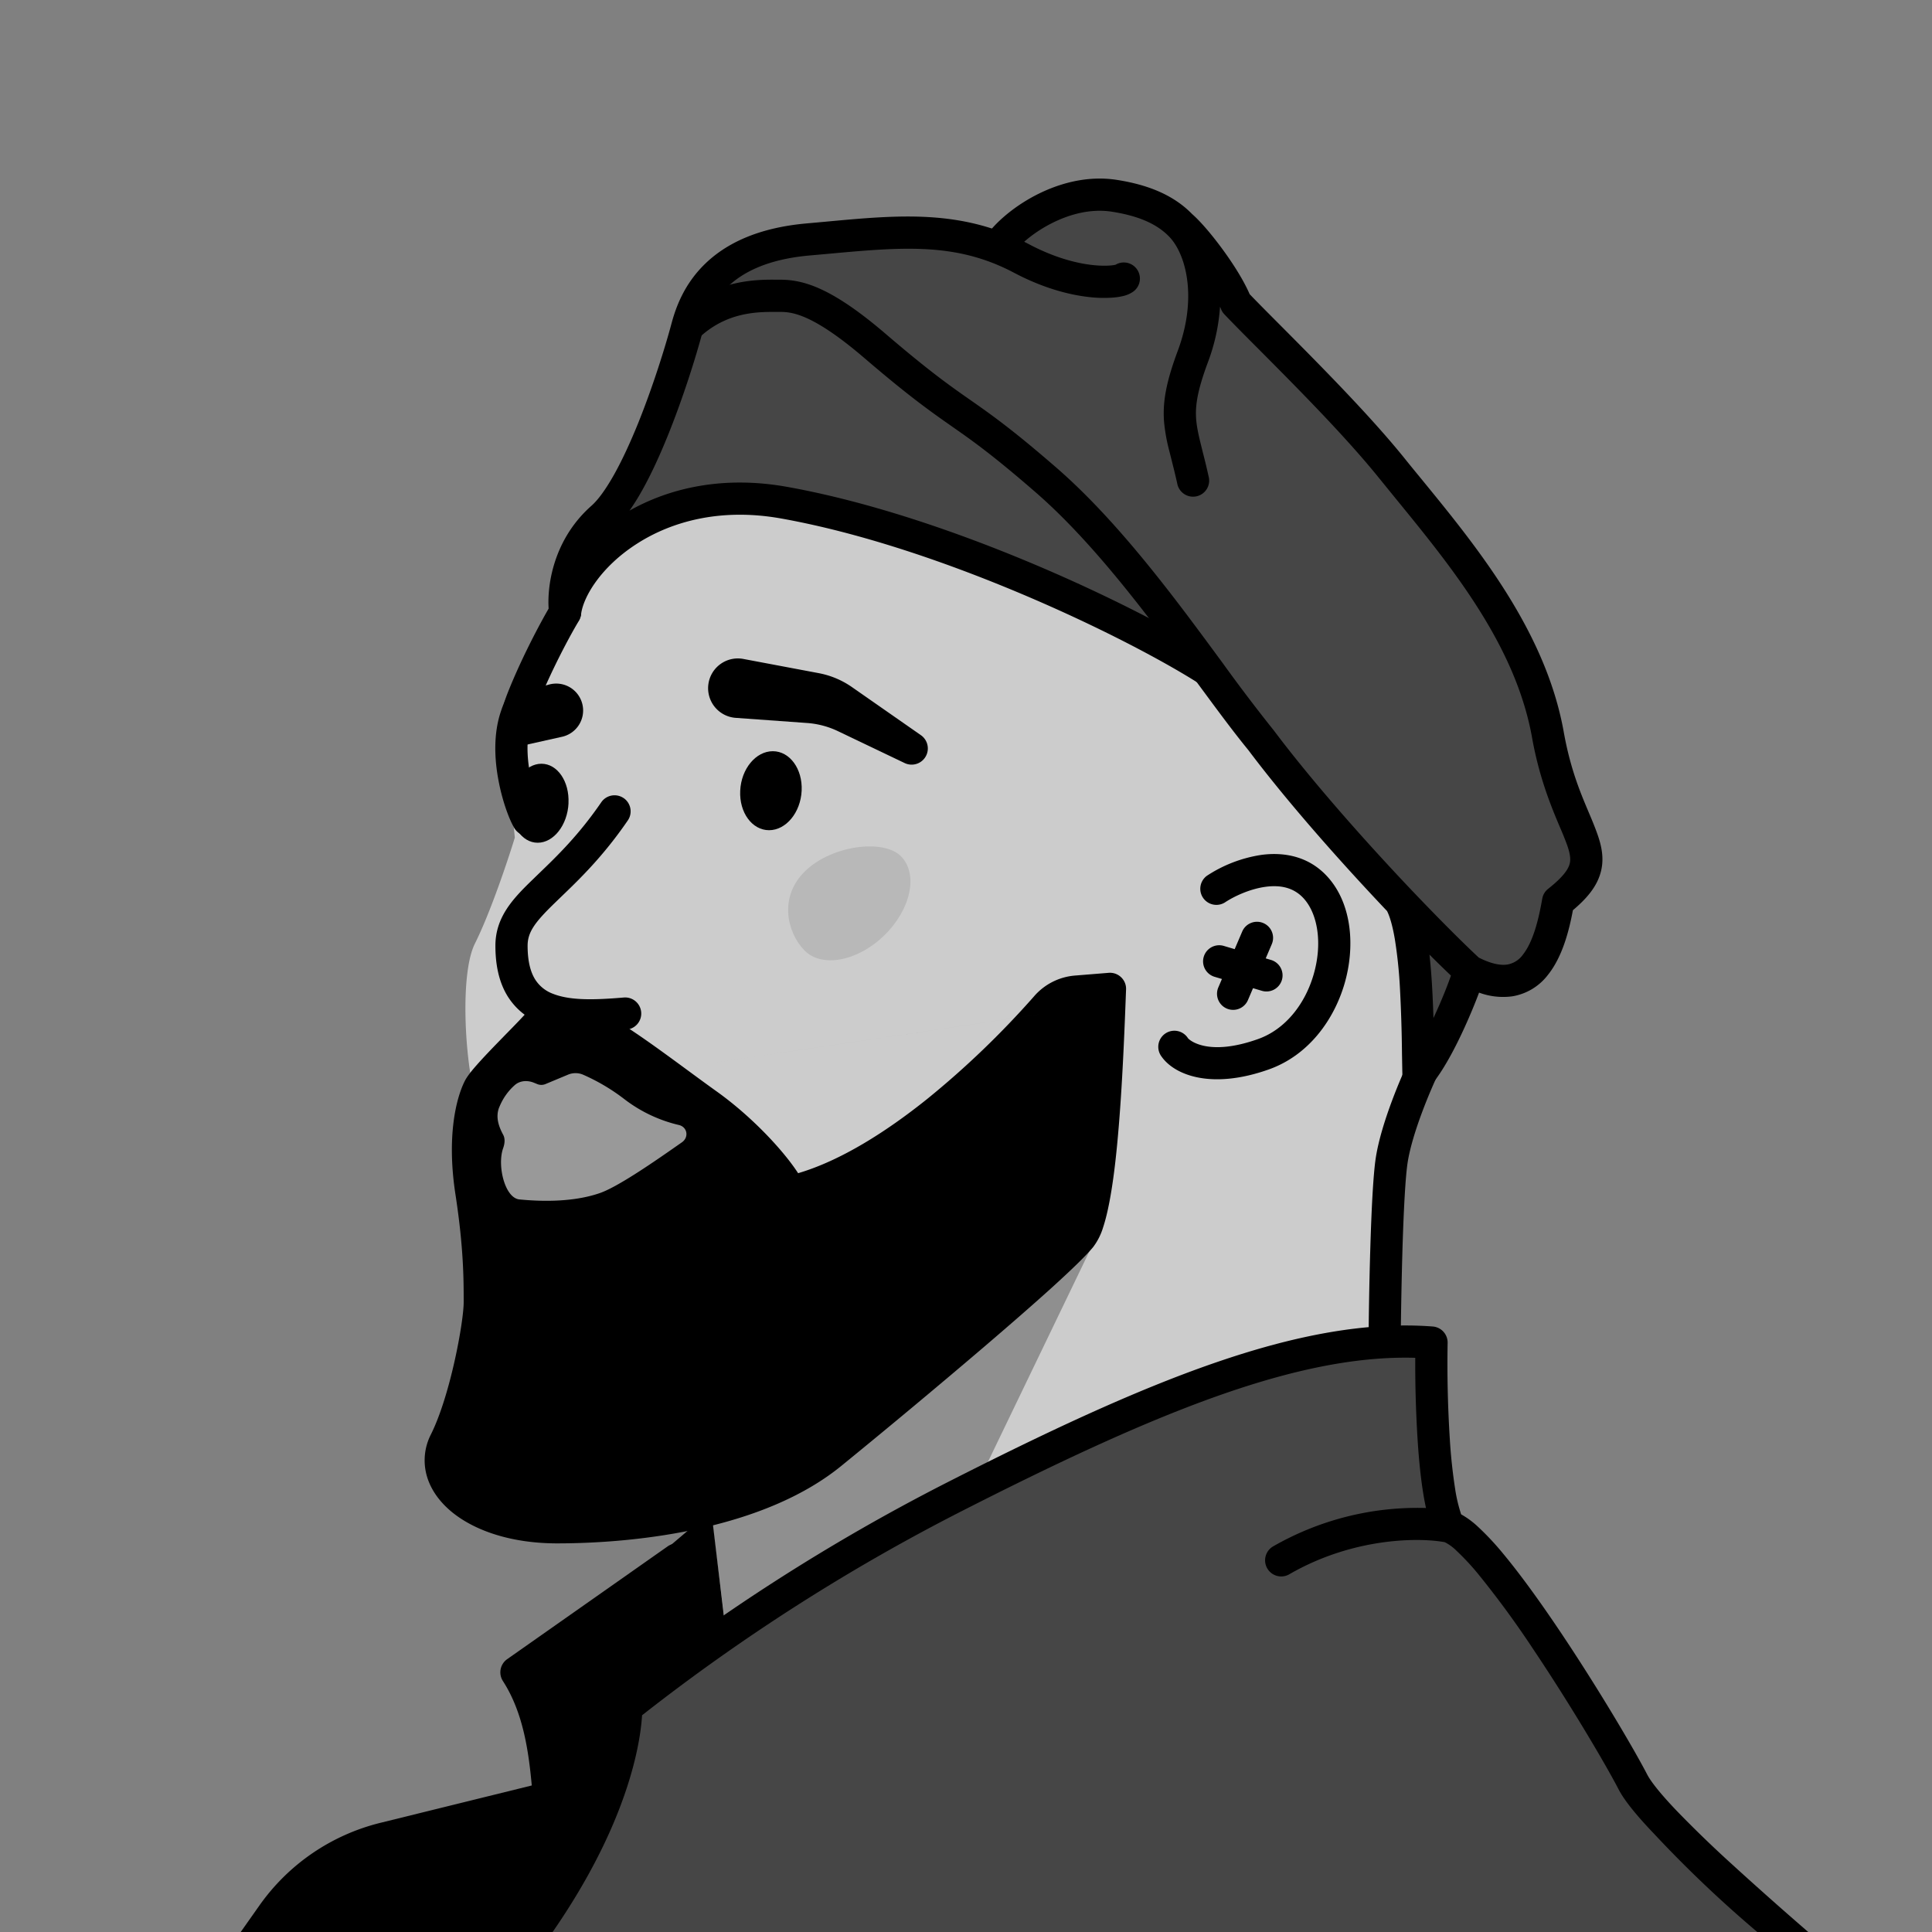 <svg xmlns="http://www.w3.org/2000/svg" width="45" height="45" fill="none"><rect width="100%" height="100%" fill="#808080" stroke="none"/><g clip-path="url(#a)"><path fill="#000" d="m12.14 38.944 4.416-3.746 2.127-.719 2.17-1.729 4.712-4-4.712 7.178-6.28 3.835-.525 2.3-2.364 3.794-6.16-.449 2.319-2.281 4.791-1.065-.494-3.118Z"/><path fill="#464646" d="M17.625 11.604c2.487-.13 7.618 2.346 9.872 3.6l5.221 5.781.325 3.889 1.299-2.106c1.609.68 1.888-.905 1.827-1.783.182-.072.61-.327.873-.763.327-.546-.546-.437-1.146-3.218-.6-2.782-2.4-4.636-3.054-5.672-.523-.83-2.945-3.218-4.09-4.309-.128-.509-.71-1.68-2.018-2.29-1.31-.611-2.8.472-3.382 1.09-1.054-.145-3.501-.414-4.854-.327-1.69.11-2.673 2.127-2.89 3.381-.175 1.004-1.382 3.037-1.964 3.927.29-.345 1.494-1.069 3.981-1.2Z"/><path fill="#CCC" d="m16.4 33.793.49 4.094 2.9-1.704c1.383-.71 4.568-2.339 6.247-3.171 1.678-.833 4.853-1.607 6.23-1.89 0-.748.022-2.553.112-3.796.09-1.243.497-1.98.689-2.194l-.24-3.796c-.47-.625-1.583-2.024-2.275-2.627-.692-.602-2.018-2.45-2.594-3.299a28.29 28.29 0 0 0-3.828-1.826c-2.162-.832-4.965-1.713-6.422-1.954-1.458-.24-2.002.129-3.236.817-.986.551-1.254 1.48-1.265 1.874-.518.587-1.544 1.855-1.505 2.226.038.372.208 2.13.288 2.963-.16.523-.57 1.75-.929 2.467-.359.717-.224 2.759 0 3.533l5.338 8.283Z"/><path fill="#000" d="m16.894 37.871-.337-2.673 2.126-.719 2.17-1.729 4.712-4-2.761 5.73-5.91 3.391Z" opacity=".3"/><path fill="#000" fill-rule="evenodd" d="m19.255 5.915-.402.036c-.997.089-1.569.403-1.91.734-.345.336-.492.725-.575 1.033-.16.6-.454 1.54-.814 2.43-.18.444-.379.882-.589 1.259a5.391 5.391 0 0 1-.303.487c.93-.525 2.174-.82 3.66-.556 3.781.675 8.146 2.78 9.95 3.913a.375.375 0 0 1-.399.635c-1.75-1.099-6.024-3.157-9.682-3.81-1.427-.254-2.568.08-3.364.594-.818.527-1.237 1.216-1.292 1.633a.375.375 0 0 1-.743.003c-.071-.508.031-1.682.982-2.524.16-.141.342-.393.536-.74.19-.341.376-.748.55-1.176.345-.855.63-1.767.784-2.343.1-.369.293-.906.776-1.375.487-.474 1.231-.843 2.366-.944l.442-.04c1.724-.16 3.186-.296 4.742.526.586.31 1.097.44 1.467.482.186.021.334.02.436.011a.758.758 0 0 0 .108-.016l.005-.002a.375.375 0 0 1 .386.643.674.674 0 0 1-.211.087c-.066.016-.14.028-.22.035a2.928 2.928 0 0 1-.59-.013c-.462-.053-1.062-.21-1.732-.564-1.351-.714-2.593-.6-4.364-.438Zm6.74.248h-.002.002Z" clip-rule="evenodd"/><path fill="#464646" d="M22.188 34.884a45.925 45.925 0 0 0-7.601 4.882c-.008.883-.487 3.562-3.627 7.028-3.14 3.466 15.293 1.43 25.189-.014.89-.15 2.689-.449 2.76-.449.072 0 2.716-.164 3.449-.62-.853-.763-3.839-3.272-4.324-4.206-.606-1.167-3.344-5.678-4.287-5.947-.377-.736-.426-3.165-.404-4.287-2.94-.225-6.441 1.212-11.155 3.613Z"/><path fill="#000" fill-rule="evenodd" d="M28.553 32.447c-1.806.623-3.841 1.572-6.194 2.771a45.694 45.694 0 0 0-7.404 4.734c-.07 1.119-.704 3.768-3.717 7.094-.174.192-.237.327-.253.408a.17.17 0 0 0 .04.157c.057.069.174.157.39.246.211.088.49.166.835.232 1.393.265 3.672.293 6.398.165 5.433-.255 12.499-1.123 17.443-1.844a464.238 464.238 0 0 1 2.424-.4 23.034 23.034 0 0 1 .314-.047h.002a.647.647 0 0 1 .079-.007c-.002 0 .16-.008.434-.031.266-.022.62-.057.994-.105.375-.048.763-.11 1.1-.186.073-.016.143-.033.207-.05a28.423 28.423 0 0 1-3.122-2.875c-.36-.377-.673-.744-.822-1.03-.294-.569-1.123-1.976-1.995-3.275a21.982 21.982 0 0 0-1.265-1.728 5.737 5.737 0 0 0-.516-.556 1.071 1.071 0 0 0-.272-.199c-.569-.108-2.116-.124-3.623.747a.375.375 0 0 1-.376-.65 6.755 6.755 0 0 1 3.56-.894 6.112 6.112 0 0 1-.062-.328c-.06-.365-.102-.786-.13-1.212a28.32 28.32 0 0 1-.058-1.958c-1.308-.038-2.754.25-4.411.821Zm5.48 2.825a3.58 3.58 0 0 1-.141-.598 12.453 12.453 0 0 1-.122-1.14 27.746 27.746 0 0 1-.052-2.256.375.375 0 0 0-.346-.381c-1.54-.118-3.206.201-5.063.841-1.858.64-3.93 1.61-6.29 2.812a46.3 46.3 0 0 0-7.667 4.924.375.375 0 0 0-.14.289c-.007.776-.441 3.37-3.53 6.78-.218.24-.379.495-.433.764a.913.913 0 0 0 .196.778c.166.204.411.352.682.465.275.114.608.204.983.276 1.489.283 3.847.305 6.574.177 5.47-.257 12.567-1.13 17.52-1.852l.007-.001a475.867 475.867 0 0 1 2.42-.4l.23-.035.048-.007.015-.002h.009c.139-.007.79-.05 1.5-.142.387-.05.802-.115 1.17-.198.355-.08.712-.187.953-.337a.375.375 0 0 0 .052-.598 70.091 70.091 0 0 0-.57-.5 90.207 90.207 0 0 1-1.726-1.535 27.61 27.61 0 0 1-1.246-1.206c-.364-.38-.605-.677-.699-.857-.311-.6-1.155-2.031-2.039-3.347-.442-.658-.9-1.296-1.31-1.79a6.46 6.46 0 0 0-.588-.63 2.015 2.015 0 0 0-.397-.294Zm4.905 11.433h-.002Zm-.011 0ZM24.444 5.227c-.447.237-.763.542-.876.722a.375.375 0 0 1-.636-.398c.203-.323.636-.708 1.16-.987.533-.282 1.213-.485 1.923-.374.677.106 1.296.328 1.752.796.2.174.473.497.72.836.238.326.479.705.62 1.03.19.198.445.454.737.747.864.869 2.053 2.064 2.86 3.063.128.16.262.323.399.49 1.291 1.578 2.9 3.544 3.32 5.899.154.86.387 1.41.582 1.871.08.188.152.362.212.536.1.292.16.607.04.944-.1.288-.316.542-.621.798-.087.465-.24 1.079-.579 1.503a1.31 1.31 0 0 1-.837.504 1.616 1.616 0 0 1-.77-.087c-.09.242-.21.532-.343.823-.22.482-.503 1.018-.782 1.343a.375.375 0 0 1-.66-.233c-.004-.143-.006-.315-.01-.506a34.977 34.977 0 0 0-.05-1.575 10.63 10.63 0 0 0-.117-1.1c-.052-.305-.116-.524-.181-.652-1.058-1.116-2.306-2.518-3.23-3.748-.36-.438-.774-1.002-1.224-1.613a93.76 93.76 0 0 0-.987-1.324c-.846-1.108-1.777-2.23-2.754-3.077-.995-.863-1.458-1.189-1.932-1.52l-.01-.007c-.485-.34-.984-.689-2.025-1.581-1.177-1.01-1.669-1.085-1.968-1.085h-.075c-.45-.002-1.17-.006-1.82.602a.375.375 0 0 1-.512-.548c.874-.817 1.865-.808 2.326-.804h.081c.56 0 1.221.207 2.456 1.265 1.014.869 1.492 1.204 1.962 1.533l.015.01c.49.343.974.684 1.993 1.568 1.037.9 2.006 2.071 2.86 3.189.362.475.7.935 1.015 1.363a39.802 39.802 0 0 0 1.193 1.572c.91 1.211 2.155 2.61 3.212 3.723.628.66 1.184 1.215 1.56 1.566.312.158.525.183.665.162a.564.564 0 0 0 .363-.23c.238-.3.366-.813.451-1.304a.375.375 0 0 1 .138-.23c.33-.26.448-.43.49-.549.037-.104.035-.224-.043-.454a7.082 7.082 0 0 0-.164-.41c-.199-.47-.488-1.155-.658-2.106-.384-2.15-1.861-3.96-3.17-5.563l-.395-.486c-.78-.967-1.911-2.104-2.771-2.969-.33-.33-.618-.62-.833-.846a.373.373 0 0 1-.076-.12 1.641 1.641 0 0 0-.023-.055 4.528 4.528 0 0 1-.28 1.287c-.251.673-.3 1.023-.276 1.335.013.163.047.329.099.543l.05.203c.043.168.092.362.14.581a.375.375 0 1 1-.731.163c-.047-.21-.091-.384-.132-.547l-.056-.222a4.12 4.12 0 0 1-.118-.663c-.036-.467.052-.934.32-1.654.466-1.253.183-2.257-.195-2.652-.296-.31-.734-.492-1.34-.587-.499-.078-1.013.062-1.454.296Zm9.352 17.497a30.3 30.3 0 0 1-.501-.489c.025.225.044.459.058.691.016.263.027.53.035.787l.037-.082c.158-.344.29-.675.37-.907Z" clip-rule="evenodd"/><path fill="#000" fill-rule="evenodd" d="M29.48 20.655c-.371.05-.738.223-.955.368a.375.375 0 0 1-.416-.623 3.17 3.17 0 0 1 1.272-.488c.522-.07 1.133.025 1.582.558.533.633.597 1.601.355 2.437-.246.846-.836 1.671-1.762 2.001-1.335.475-2.196.135-2.5-.297a.375.375 0 1 1 .613-.431c.032.045.469.437 1.635.021.638-.227 1.095-.819 1.293-1.503.202-.695.107-1.371-.208-1.745-.23-.273-.546-.346-.909-.298Z" clip-rule="evenodd"/><path fill="#000" fill-rule="evenodd" d="M29.425 21.5c.19.081.279.301.197.492l-.555 1.302a.375.375 0 1 1-.69-.295l.556-1.301a.375.375 0 0 1 .492-.198Z" clip-rule="evenodd"/><path fill="#000" fill-rule="evenodd" d="M29.858 22.825a.375.375 0 0 1-.466.253l-1.101-.326a.375.375 0 0 1 .213-.72l1.1.327a.375.375 0 0 1 .254.466Z" clip-rule="evenodd"/><path fill="#000" d="M11.16 25.35c.13-.262 1.075-1.163 1.395-1.527l.452.317.633-.317c.627.235 1.915 1.246 2.83 1.901.917.654 1.72 1.574 1.938 2.038 2.303-.528 4.832-3.024 5.961-4.311.178-.203.425-.333.695-.355l.79-.064c-.071 1.871-.197 5.188-.682 5.777-.605.736-4.146 3.687-5.815 5.045-1.669 1.358-4.434 1.718-6.382 1.718-1.947 0-3.076-1.047-2.602-1.996.475-.95.802-2.722.802-3.245 0-.524 0-1.293-.196-2.57-.196-1.276.016-2.084.18-2.411Z"/><path fill="#000" fill-rule="evenodd" d="M26.113 22.762c.077.074.12.177.115.285-.035.933-.085 2.24-.187 3.387-.05.574-.115 1.116-.2 1.557-.042.22-.09.423-.147.595a1.45 1.45 0 0 1-.232.46c-.172.21-.528.55-.967.949-.447.404-1.002.887-1.588 1.388a194.536 194.536 0 0 1-3.313 2.762c-.897.73-2.067 1.177-3.24 1.443-1.177.267-2.384.36-3.379.36-1.033 0-1.894-.278-2.446-.727-.277-.227-.486-.506-.582-.825a1.323 1.323 0 0 1 .091-.988c.217-.434.41-1.079.548-1.697.14-.622.214-1.162.214-1.38v-.003c0-.514 0-1.261-.192-2.51-.205-1.334.01-2.224.216-2.636.058-.116.176-.258.282-.378.118-.134.263-.287.41-.44l.282-.29c.197-.2.371-.38.475-.498a.375.375 0 0 1 .497-.06l.269.189.433-.217a.375.375 0 0 1 .3-.016c.367.137.885.48 1.392.838.278.197.585.422.877.637.233.171.456.335.648.472.482.344.93.755 1.287 1.14.247.267.462.533.614.767.992-.293 2.044-.958 3.005-1.728a20.681 20.681 0 0 0 2.493-2.395 1.41 1.41 0 0 1 .945-.48l.79-.064a.375.375 0 0 1 .29.103Zm-.65.678-.37.03a.662.662 0 0 0-.442.228 21.425 21.425 0 0 1-2.587 2.485c-1.076.863-2.337 1.661-3.572 1.944a.375.375 0 0 1-.423-.206c-.084-.179-.308-.49-.643-.852a7.951 7.951 0 0 0-1.173-1.04c-.22-.157-.445-.322-.674-.49a49.47 49.47 0 0 0-.849-.617c-.437-.309-.815-.555-1.079-.685l-.477.239a.375.375 0 0 1-.383-.029l-.184-.129-.292.301-.259.266c-.145.151-.281.295-.387.415a3.24 3.24 0 0 0-.129.153c-.032.041-.043.061-.045.064m0 0c-.122.243-.333.97-.145 2.187.2 1.303.2 2.094.2 2.627 0 .305-.09.913-.232 1.545-.143.637-.351 1.352-.61 1.867a.574.574 0 0 0-.043.437c.043.145.149.305.338.46.381.31 1.058.557 1.972.557.953 0 2.103-.088 3.213-.34 1.113-.253 2.16-.665 2.933-1.294a200.08 200.08 0 0 0 3.299-2.75 75.589 75.589 0 0 0 1.571-1.374c.447-.405.76-.71.892-.868a.787.787 0 0 0 .099-.22c.043-.13.084-.298.123-.5.077-.406.14-.92.19-1.483.085-.964.133-2.048.168-2.928m7.902.987a.376.376 0 0 1 .173.502c-.21.431-.643 1.451-.752 2.151-.054.352-.094 1.169-.12 2.022a114.05 114.05 0 0 0-.04 2.07.375.375 0 1 1-.749-.005c.003-.39.014-1.24.04-2.088.025-.837.065-1.706.128-2.114.127-.818.604-1.923.819-2.365a.375.375 0 0 1 .501-.173Z" clip-rule="evenodd"/><path fill="#fff" d="M11.63 25.784c-.098.24-.005.47.09.647.051.096.035.214-.002.316-.141.4.04 1.157.38 1.19.391.038 1.197.087 1.874-.148.433-.15 1.313-.763 1.912-1.183.164-.115.129-.35-.065-.401a3.335 3.335 0 0 1-1.287-.612 4.603 4.603 0 0 0-.959-.565.453.453 0 0 0-.35.006l-.518.216a.25.25 0 0 1-.192 0l-.074-.03c-.152-.063-.329-.053-.45.055-.124.11-.261.271-.358.509Z" opacity=".6"/><path fill="#000" fill-rule="evenodd" d="M16.074 36.11a.374.374 0 0 1-.092.522l-3.457 2.429c.482.928.57 1.995.634 2.752l.002.03a.375.375 0 0 1-.284.396l-3.837.946a4.125 4.125 0 0 0-2.383 1.628l-1.989 2.82a.375.375 0 1 1-.613-.433l1.989-2.82a4.875 4.875 0 0 1 2.817-1.923l3.525-.87c-.074-.804-.203-1.707-.672-2.432a.375.375 0 0 1 .099-.51l3.738-2.627a.375.375 0 0 1 .523.092Zm-2.721-22.163a.375.375 0 0 1 .129.515c-.259.43-.823 1.501-1.107 2.353-.12.358-.106.803-.028 1.22.078.42.21.751.273.862a.375.375 0 1 1-.65.373c-.118-.205-.272-.623-.36-1.097-.09-.475-.123-1.065.054-1.595.308-.924.9-2.046 1.174-2.502a.375.375 0 0 1 .515-.129Z" clip-rule="evenodd"/><path fill="#000" d="m18.799 16.84-1.653-.119a.693.693 0 1 1 .178-1.371l1.746.329a2 2 0 0 1 .774.325l1.603 1.118a.377.377 0 0 1-.378.65l-1.552-.742a2 2 0 0 0-.718-.19Z"/><path fill="#000" fill-rule="evenodd" d="m11.826 16.208.1 1.213 1.155-.258a.627.627 0 1 0-.302-1.216l-.953.261Z" clip-rule="evenodd"/><path fill="#000" d="M18.672 18.417c-.024.508-.364.92-.759.92s-.697-.412-.672-.92c.023-.508.363-.92.759-.92.395 0 .696.412.672.92Zm-5.43.292c-.024.507-.345.92-.718.92-.372 0-.655-.413-.63-.92.023-.508.345-.92.717-.92s.655.412.63.92Z"/><path fill="#000" fill-rule="evenodd" d="M14.526 18.589c.17.117.214.35.097.52-.573.837-1.132 1.375-1.557 1.783l-.157.152c-.454.442-.62.669-.62.985 0 .378.075.622.175.783a.83.83 0 0 0 .423.338c.404.158.975.14 1.632.085a.375.375 0 1 1 .064.747c-.63.054-1.377.099-1.97-.134a1.577 1.577 0 0 1-.787-.64c-.194-.312-.287-.705-.287-1.18 0-.667.411-1.097.847-1.521l.162-.157c.422-.406.929-.894 1.457-1.664a.375.375 0 0 1 .52-.097Z" clip-rule="evenodd"/><path fill="#000" d="M20.991 19.95c.402.415.223 1.24-.401 1.843s-1.455.755-1.857.34c-.402-.417-.6-1.244.023-1.846.623-.603 1.834-.753 2.235-.338Z" opacity=".1"/></g><defs><clipPath id="a"><path fill="#fff" d="M45 0H0v45h45z"/></clipPath></defs></svg>